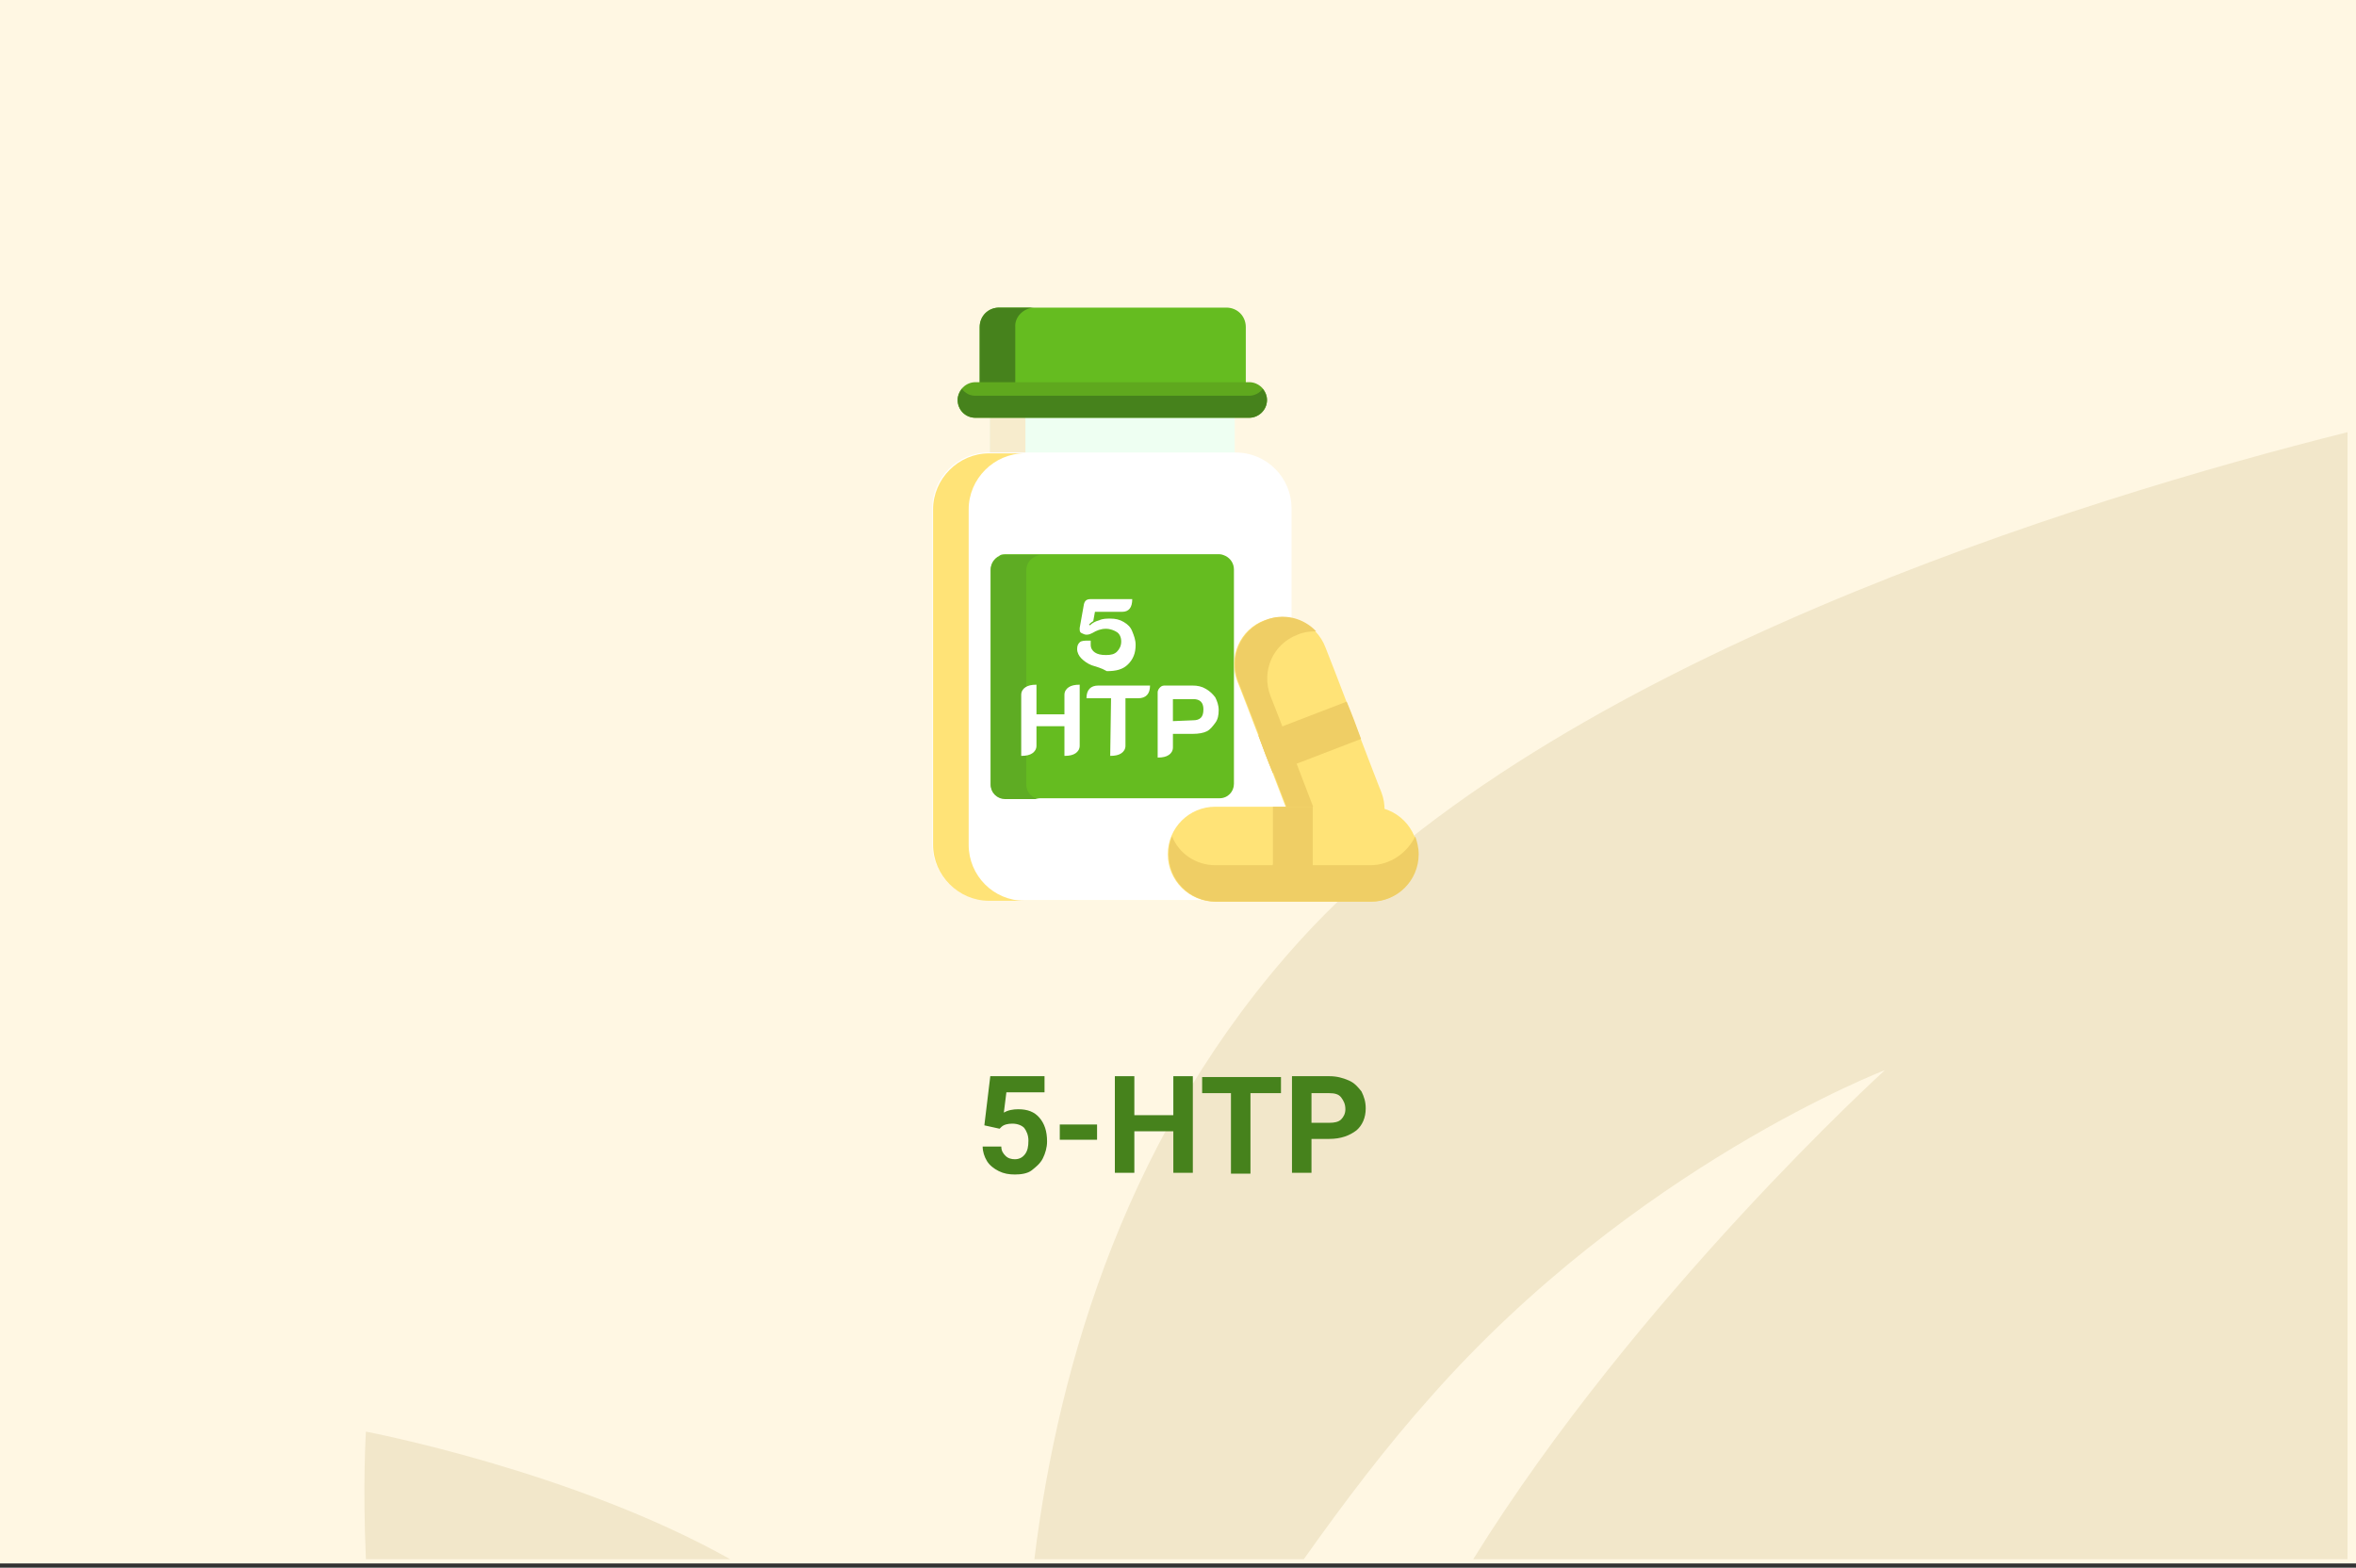 <?xml version="1.0" encoding="utf-8"?>
<!-- Generator: Adobe Illustrator 16.0.4, SVG Export Plug-In . SVG Version: 6.00 Build 0)  -->
<!DOCTYPE svg PUBLIC "-//W3C//DTD SVG 1.1//EN" "http://www.w3.org/Graphics/SVG/1.1/DTD/svg11.dtd">
<svg version="1.1" id="Слой_1" xmlns="http://www.w3.org/2000/svg" xmlns:xlink="http://www.w3.org/1999/xlink" x="0px" y="0px"
	 width="278px" height="185px" viewBox="1 0 278 185" enable-background="new 1 0 278 185" xml:space="preserve">
<rect x="1" y="0" width="278" height="185" fill="#333333" stroke="none"/>
<g id="Rectangle_756_1_" enable-background="new    ">
	<g id="Rectangle_756">
		<g>
			<rect x="1" y="-0.5" fill="#FFF7E3" width="278" height="185"/>
		</g>
	</g>
</g>
<g id="Rectangle_757_copy_1_" enable-background="new    ">
	<g id="Rectangle_757_copy">
		<g>
			<path fill="#F2E7CA" d="M44.177,184h42.986c-18.594-10.439-42.986-15.057-42.986-15.057S43.778,175.167,44.177,184z M278,184V51
				c-31.689,7.93-93.668,27.102-123.459,59.824c-20.293,22.283-28.59,49.688-31.49,73.176h31.791
				c4.697-6.625,9.696-13.25,14.995-19.172c23.992-27.203,53.581-38.545,53.581-38.545s-29.188,26.5-48.583,57.717"/>
		</g>
	</g>
</g>
<g>
	<path fill="#46821C" d="M117.15,132.8l0.7-5.8h6.4v1.9h-4.5l-0.3,2.398c0.5-0.3,1.1-0.398,1.7-0.398c1.1,0,1.9,0.3,2.5,1
		c0.6,0.699,0.9,1.6,0.9,2.8c0,0.7-0.2,1.399-0.5,2c-0.3,0.6-0.8,1-1.3,1.399s-1.3,0.5-2,0.5s-1.3-0.101-1.9-0.399
		c-0.6-0.3-1.1-0.7-1.4-1.2c-0.3-0.5-0.5-1.1-0.5-1.7h2.2c0,0.5,0.2,0.8,0.5,1.101c0.3,0.301,0.7,0.399,1.1,0.399
		c0.5,0,0.9-0.2,1.2-0.6c0.3-0.4,0.4-0.9,0.4-1.601c0-0.601-0.2-1.101-0.5-1.5c-0.3-0.301-0.8-0.5-1.4-0.5c-0.5,0-1,0.101-1.3,0.399
		l-0.2,0.2L117.15,132.8z"/>
	<path fill="#46821C" d="M130.45,134.5h-4.4v-1.8h4.4V134.5z"/>
	<path fill="#46821C" d="M141.75,138.4h-2.301v-4.9h-4.6v4.9h-2.3V127h2.3v4.6h4.6V127h2.301V138.4z"/>
	<path fill="#46821C" d="M152.05,129h-3.5v9.5h-2.3V129h-3.4v-1.9h9.301v1.9H152.05z"/>
	<path fill="#46821C" d="M155.75,134.4v4h-2.301V127h4.4c0.899,0,1.6,0.2,2.301,0.5c0.699,0.3,1.1,0.8,1.5,1.3
		c0.299,0.601,0.5,1.2,0.5,2c0,1.101-0.4,2-1.102,2.601c-0.8,0.601-1.8,1-3.199,1H155.75L155.75,134.4z M155.75,132.5h2.1
		c0.601,0,1.101-0.1,1.4-0.4c0.3-0.3,0.5-0.699,0.5-1.199c0-0.601-0.2-1-0.5-1.399c-0.301-0.399-0.801-0.5-1.4-0.5h-2.1V132.5z"/>
</g>
<g>
	<path fill="#EEFFF2" d="M117.8,48.9h28.9v4.8h-28.9V48.9z"/>
	<path fill="#F7ECCD" d="M117.8,48.9h4.2v4.8h-4.2V48.9z"/>
	<path fill="#FFFFFF" d="M146.8,53.4h-29.2c-3.6,0-6.6,3-6.6,6.6v39.6c0,3.602,3,6.602,6.6,6.602h29.2c3.601,0,6.601-3,6.601-6.602
		c0-0.5,0-38.5,0-39.6C153.4,56.4,150.5,53.4,146.8,53.4z"/>
	<path fill="#FFE377" d="M115.3,99.7c0-0.7,0-38.5,0-39.6c0-3.6,3-6.6,6.6-6.6h-4.2c-3.6,0-6.6,3-6.6,6.6v39.6c0,3.6,3,6.6,6.6,6.6
		h4.2C118.2,106.3,115.3,103.3,115.3,99.7z"/>
	<path fill="#65BC20" d="M148,45.4v-6.8c0-1.3-1-2.3-2.3-2.3h-26.8c-1.3,0-2.3,1-2.3,2.3v6.8H148z"/>
	<path fill="#46821C" d="M123.1,36.3h-4.2c-1.3,0-2.3,1-2.3,2.3v6.8h4.2v-6.8C120.7,37.4,121.8,36.3,123.1,36.3z"/>
	<path fill="#65BC20" d="M145.6,65.6c0,0-0.399-0.2-0.699-0.2c-8.101,0-12.5,0-25.3,0c-0.4,0-0.6,0.1-0.7,0.2c-0.6,0.3-1,0.9-1,1.6
		v25.3c0,1,0.8,1.7,1.7,1.7h25.3c1,0,1.699-0.8,1.699-1.7c0-1.2,0-24.4,0-25.3C146.6,66.5,146.2,65.9,145.6,65.6z"/>
	<path fill="#5EAC23" d="M122.1,92.6c0-0.8,0-23.7,0-25.3c0-0.7,0.4-1.3,1-1.6c0.1,0,0.3-0.2,0.7-0.2c-1.3,0-2.7,0-4.2,0
		c-0.4,0-0.6,0.1-0.7,0.2c-0.6,0.3-1,0.9-1,1.6v25.3c0,1,0.8,1.7,1.7,1.7h4.2C122.8,94.3,122.1,93.5,122.1,92.6z"/>
	<path fill="#5FA81E" d="M148.4,45.1h-32.3c-1.1,0-2.1,0.9-2.1,2.1c0,1.2,0.899,2.1,2.1,2.1h32.3c1.1,0,2.1-0.9,2.1-2.1
		C150.5,46,149.5,45.1,148.4,45.1z"/>
	<path fill="#46821C" d="M148.4,46.7h-32.3c-0.7,0-1.2-0.3-1.6-0.8c-0.301,0.4-0.5,0.8-0.5,1.3c0,1.1,0.899,2.1,2.1,2.1h32.3
		c1.1,0,2.1-0.9,2.1-2.1c0-0.5-0.199-0.9-0.5-1.3C149.6,46.4,149,46.7,148.4,46.7z"/>
	<g>
		<path fill="#FFFFFF" d="M121.5,82c0-0.4,0.199-0.7,0.5-0.9c0.3-0.2,0.699-0.3,1.3-0.3v3.5h3.3V82c0-0.4,0.2-0.7,0.5-0.9
			c0.3-0.2,0.7-0.3,1.3-0.3V88c0,0.4-0.2,0.7-0.5,0.9c-0.3,0.2-0.7,0.3-1.3,0.3v-3.5h-3.3V88c0,0.4-0.2,0.7-0.5,0.9
			c-0.3,0.2-0.7,0.3-1.3,0.3V82L121.5,82z"/>
		<path fill="#FFFFFF" d="M132.1,82.4h-2.9c0-1,0.5-1.5,1.4-1.5h6.1c0,1-0.5,1.5-1.399,1.5h-1.5V88c0,0.4-0.2,0.7-0.5,0.9
			c-0.3,0.2-0.7,0.3-1.3,0.3L132.1,82.4L132.1,82.4z"/>
		<path fill="#FFFFFF" d="M137.6,81.7c0-0.2,0.1-0.4,0.3-0.6c0.2-0.2,0.4-0.2,0.601-0.2h3.199c0.601,0,1.101,0.1,1.601,0.4
			c0.5,0.3,0.799,0.6,1.1,1c0.199,0.4,0.4,0.9,0.4,1.5c0,0.6-0.101,1.1-0.4,1.5c-0.301,0.4-0.6,0.8-1,1c-0.399,0.2-1,0.3-1.6,0.3
			h-2.4v1.6c0,0.4-0.2,0.7-0.5,0.9c-0.3,0.2-0.7,0.3-1.3,0.3L137.6,81.7L137.6,81.7z M141.8,85c0.399,0,0.699-0.1,0.899-0.3
			c0.199-0.2,0.3-0.5,0.3-1c0-0.4-0.101-0.7-0.3-0.9c-0.2-0.2-0.5-0.3-0.899-0.3h-2.4v2.6L141.8,85L141.8,85z"/>
	</g>
	<g>
		<path fill="#FFFFFF" d="M129.8,78.5c-0.5-0.2-0.9-0.5-1.2-0.8c-0.3-0.3-0.5-0.7-0.5-1.1s0.1-0.6,0.3-0.8c0.2-0.2,0.601-0.2,1-0.2
			c0.101,0,0.2,0,0.3,0c0,0.1,0,0.3,0,0.5c0,0.4,0.2,0.7,0.5,0.9c0.301,0.2,0.7,0.3,1.301,0.3c0.6,0,1-0.1,1.3-0.4
			c0.3-0.3,0.5-0.7,0.5-1.2s-0.2-0.9-0.5-1.1c-0.3-0.2-0.8-0.4-1.3-0.4c-0.601,0-1.101,0.2-1.601,0.5c-0.2,0.1-0.399,0.2-0.7,0.2
			c-0.199,0-0.399-0.1-0.6-0.2c-0.2-0.1-0.2-0.3-0.2-0.5c0-0.1,0-0.1,0-0.1l0.5-2.8c0.101-0.4,0.3-0.6,0.8-0.6h4.9
			c0,1-0.4,1.5-1.2,1.5h-3.2l-0.2,1.1c-0.2,0.1-0.4,0.3-0.5,0.4l0.1,0.1c0.3-0.3,0.7-0.5,1.1-0.6c0.4-0.2,0.9-0.2,1.3-0.2
			c0.6,0,1.1,0.1,1.6,0.4c0.5,0.3,0.8,0.6,1,1.1c0.2,0.5,0.4,1,0.4,1.6c0,1-0.301,1.7-0.9,2.3s-1.4,0.8-2.5,0.8
			C130.9,78.8,130.4,78.7,129.8,78.5z"/>
	</g>
	<g>
		<path fill="#FFE377" d="M164,93.5c-0.4-0.9-6.199-16.2-6.6-17.1c-1.101-2.9-4.301-4.3-7.2-3.2c-2.899,1.1-4.3,4.3-3.2,7.2
			c0.4,0.9,6.2,16.2,6.6,17.1c1.102,2.9,4.301,4.3,7.201,3.2C163.7,99.6,165.1,96.4,164,93.5z"/>
		<path fill="#EFCE65" d="M157.5,99.2c-0.4-0.9-6.199-16.2-6.6-17.1c-1.101-2.9,0.3-6.1,3.199-7.2c0.7-0.3,1.399-0.4,2.2-0.4
			c-1.5-1.6-3.899-2.2-6-1.3c-2.899,1.1-4.301,4.3-3.2,7.2c0.399,0.9,6.2,16.2,6.601,17.1c0.8,2.1,2.899,3.5,5,3.6
			C158.2,100.6,157.7,99.9,157.5,99.2z"/>
		<path fill="#EFCE65" d="M149.5,86.8c0.5,1.4,1.1,3,1.7,4.4l10.399-4c-0.5-1.4-1.101-3-1.699-4.4L149.5,86.8z"/>
		<path fill="#EFCE65" d="M149.5,86.8c0.5,1.4,1.1,3,1.7,4.4l2.8-1.1c-0.5-1.4-1.1-3-1.699-4.4L149.5,86.8z"/>
	</g>
	<g>
		<path fill="#FFE377" d="M162.7,95.2c-1,0-17.3,0-18.3,0c-3.101,0-5.601,2.5-5.601,5.6c0,3.101,2.5,5.601,5.601,5.601h18.3
			c3.101,0,5.601-2.5,5.601-5.601C168.3,97.7,165.8,95.2,162.7,95.2z"/>
		<path fill="#EFCE65" d="M162.7,102.1c-1,0-17.3,0-18.3,0c-2.301,0-4.301-1.398-5.101-3.398c-0.3,0.699-0.4,1.398-0.4,2.1
			c0,3.102,2.5,5.602,5.6,5.602h18.3c3.101,0,5.601-2.5,5.601-5.602c0-0.8-0.2-1.5-0.4-2.1C167,100.7,165,102.1,162.7,102.1z"/>
		<path fill="#EFCE65" d="M151.2,106.3h4.7V95.2c-1.5,0-3.2,0-4.7,0V106.3z"/>
		<path fill="#EFCE65" d="M151.2,106.3h4.7V102c-1.5,0-3.2,0-4.7,0V106.3z"/>
	</g>
</g>
</svg>
